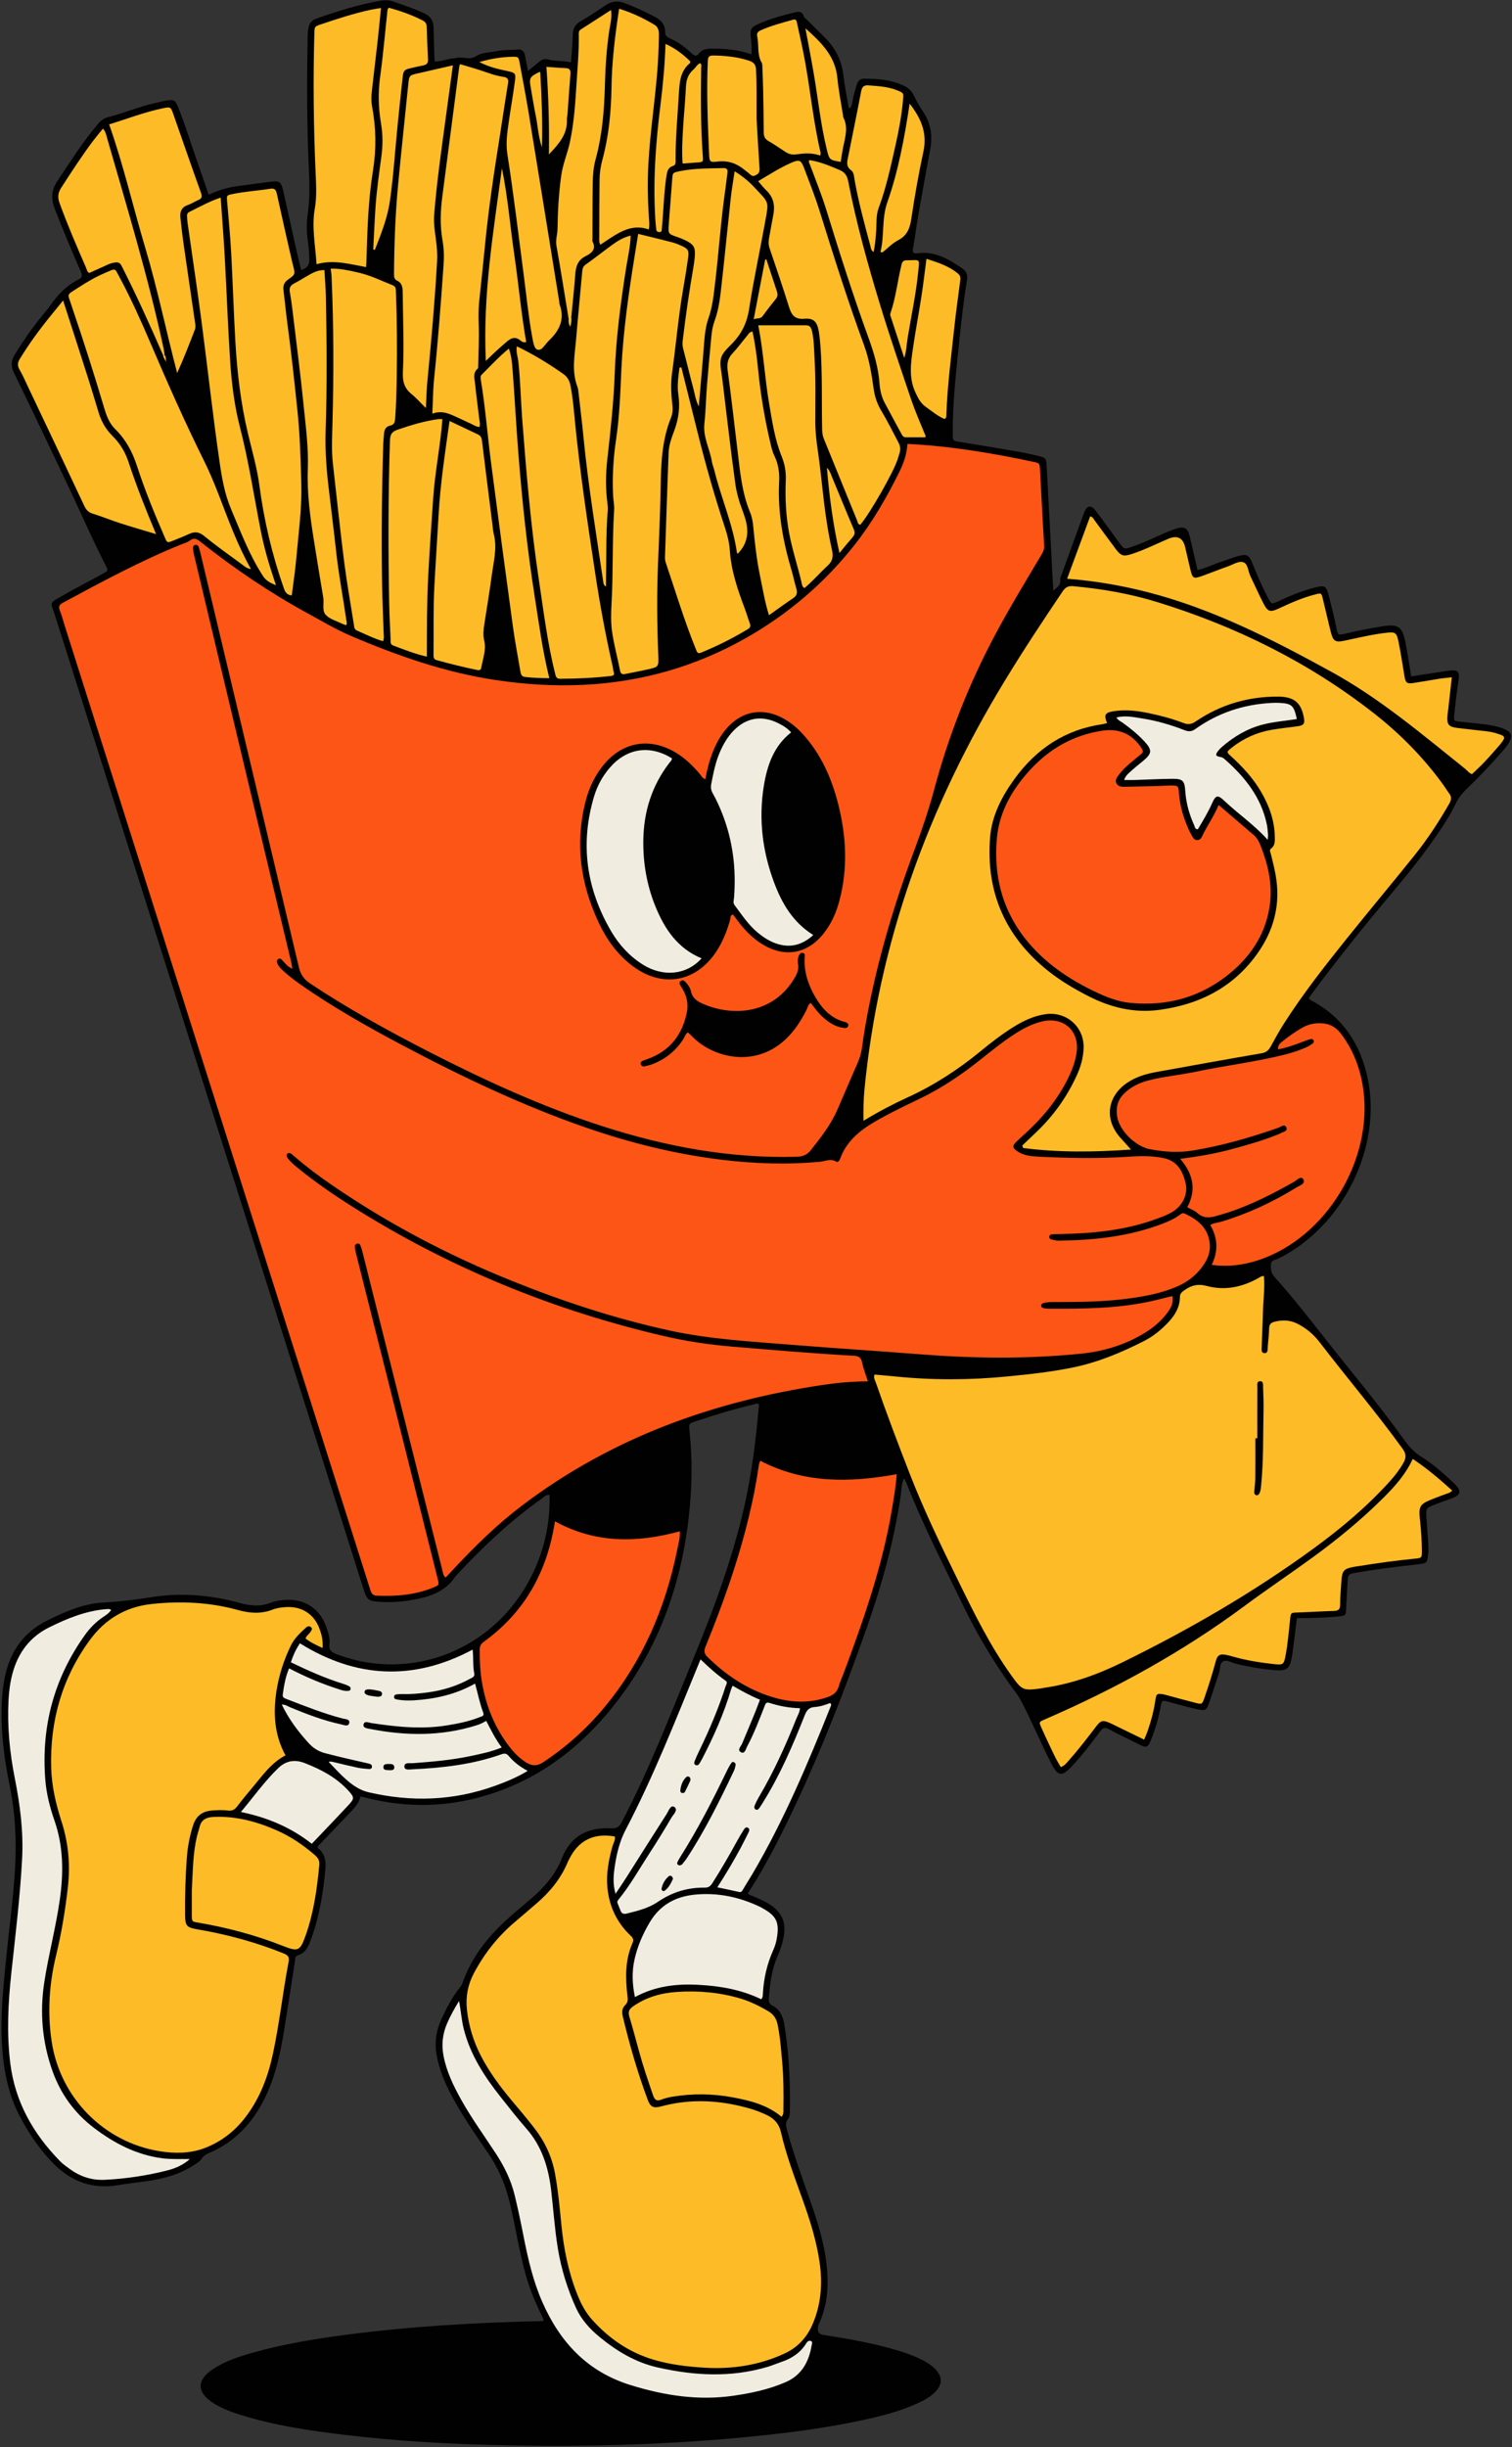 <?xml version="1.0" encoding="UTF-8"?>
<!DOCTYPE svg PUBLIC '-//W3C//DTD SVG 1.0//EN'
          'http://www.w3.org/TR/2001/REC-SVG-20010904/DTD/svg10.dtd'>
<svg data-name="Layer 2" height="518.8" preserveAspectRatio="xMidYMid meet" version="1.0" viewBox="-0.3 -0.1 320.8 518.8" width="320.8" xmlns="http://www.w3.org/2000/svg" xmlns:xlink="http://www.w3.org/1999/xlink" zoomAndPan="magnify"
><rect x="-0.3" y="-0.1" width="320.8" height="518.8" fill="#333333" stroke="none"/><g data-name="Layer 10"
  ><g id="change1_1"
    ><path d="M319.56,154.85c-.77-.51-1.66-.76-2.55-.97-2.09-.5-4.23-.59-6.34-.85-2.97-.37-2.56,.2-2.28-2.93,.2-2.12,.54-4.23,.81-6.35,.17-1.38-.23-1.81-1.6-1.71-.73,.05-1.45,.19-2.18,.3-2.08,.32-4.17,.64-6.3,.96-.41-2.43-.75-4.72-1.18-6.99-.69-3.6-1.52-4.19-5.13-3.59-2.58,.43-5.17,.92-7.72,1.53-1.52,.36-1.56,.2-1.81-1.07-.49-2.45-1.11-4.87-1.74-7.29-.46-1.74-.87-1.92-2.64-1.48-2.73,.68-5.33,1.71-7.87,2.92-1.56,.75-1.57,.73-2.4-.87-1.21-2.33-2.25-4.73-3.22-7.17-.67-1.68-1.2-1.98-2.92-1.52-1.23,.33-2.42,.82-3.64,1.21-1.67,.54-3.24,1.37-5.07,1.77-.57-2.44-1.1-4.8-1.67-7.16-.43-1.78-1.15-2.16-2.92-1.59-.81,.26-1.61,.57-2.39,.91-2.28,1.02-4.54,2.09-6.9,2.91-1.66,.58-1.68,.58-2.72-.83-1.67-2.26-3.29-4.55-4.99-6.78-1.02-1.33-1.9-1.17-2.48,.39-1.57,4.29-3.13,8.58-4.69,12.88-.16,.45-.41,.95-.36,1.4,.1,1.11-.62,1.53-1.49,2.25-.36-6.85-.71-13.43-1.06-20.01-.11-2.13-.2-4.27-.34-6.4-.11-1.7-.15-1.76-1.87-2.17-1.48-.36-2.97-.68-4.47-.94-4.21-.73-8.42-1.42-12.63-2.11-.59-.1-.94-.15-.95-.95-.11-6.92,.71-13.77,1.41-20.63,.44-4.25,.92-8.49,1.61-12.71,.16-.99-.07-1.75-.95-2.36-2.9-1.99-5.85-3.77-9.59-3.25-.79,.11-1.09-.12-.92-1.01,.42-2.28,.69-4.58,1.09-6.87,.82-4.68,1.66-9.37,2.54-14.04,.53-2.82,.23-5.45-1.37-7.9-.77-1.17-1.49-2.39-2.09-3.65-.48-1.01-1.23-1.63-2.17-2.08-2.66-1.27-5.52-1.46-8.4-1.46-.7,0-1.17,.35-1.42,.96-.23,.56-.34,1.17-.54,1.74-.4,1.17-.4,2.45-.94,3.58-.51-.14-.41-.5-.45-.76-.35-2.04-.77-4.08-1-6.14-.36-3.31-1.8-6.03-4.17-8.32-1.14-1.1-2.25-2.24-3.37-3.36-.3-.3-.76-.56-.87-.92-.33-1.07-1.09-1.04-1.89-.85-2.66,.66-5.32,1.36-7.82,2.5-1.51,.68-1.7,1.08-1.55,2.71,.11,1.18,.26,2.36,.12,3.69-2.88-1.03-5.72-1.23-8.6-1.19-.95,.01-1.85,.14-2.46,.96-.56,.76-1.02,.58-1.62,.01-1.37-1.32-2.91-2.44-4.66-3.19-.66-.28-.96-.61-.95-1.32,.01-1.51-.79-2.47-2.09-3.17-2.1-1.12-4.25-2.11-6.48-2.96-1.44-.55-2.72-.43-3.99,.41-1.73,1.15-3.44,2.33-5.24,3.36-1.19,.68-1.76,1.52-1.79,2.9-.03,1.92-.24,3.83-.39,5.89-1.71-.4-3.32-.17-4.86-.62-.72-.21-1.3,.02-1.85,.48-.72,.62-1.47,1.2-2.4,1.96-.26-1.32-.45-2.31-.65-3.31-.17-.82-.59-1.3-1.51-1.23-1.52,.12-3.06,.04-4.56,.35-1.43,.29-3.09,.27-4.23,1.02-1.47,.96-2.82,.1-4.17,.39-.12,.03-.23,.09-.35,.09-1.44,.02-2.79,.71-4.31,.69-.04-.4-.08-.69-.09-.99-.06-2.08-.12-4.15-.17-6.23-.03-1.41-.62-2.37-1.96-2.99-2.11-.98-4.3-1.71-6.48-2.48-.91-.32-1.8-.36-2.7-.21-4.71,.79-9.23,2.23-13.72,3.81-.97,.34-1.52,.99-1.68,1.97-.09,.54-.17,1.09-.18,1.63-.15,8.85-.19,17.71,.19,26.56,.16,3.72,.38,7.44-.16,11.15-.29,2-.27,4.02,.04,6.02,.19,1.27,.26,2.55,.29,3.83q.04,1.63-1.75,2.13c-.39-1.66-.8-3.32-1.17-4.98-.89-3.99-1.76-7.98-2.66-11.96-.37-1.62-.8-1.99-2.19-1.82-2.48,.29-4.96,.66-7.44,.98-2.12,.27-4.14,.89-6.15,1.81-.85-2.45-1.62-4.74-2.43-7.03-1.34-3.79-2.49-7.65-3.99-11.38-.65-1.62-.88-1.81-2.57-1.54-.84,.13-1.67,.37-2.5,.56-3.34,.74-6.49,2.1-9.8,2.95-.9,.23-1.51,.65-2.08,1.32-3.27,3.81-5.92,8.06-8.71,12.21-1.29,1.91-1.41,3.72-.59,5.85,1.73,4.5,3.6,8.93,5.53,13.34,.34,.78,.41,1.28-.47,1.71-2.47,1.22-4.32,3.13-5.89,5.36-.7,1-1.51,1.92-2.27,2.87-1.95,2.43-3.72,4.99-5.34,7.65-.78,1.28-.93,2.42-.2,3.9,3.74,7.61,7.33,15.28,10.99,22.92,2.84,5.94,5.44,11.99,8.44,17.85,.61,1.19,.62,1.18-.62,1.85-2.89,1.57-5.81,3.09-8.67,4.72-2.82,1.61-2.34,1.25-1.48,3.94,14.07,44.39,28.16,88.77,42.24,133.15,7.76,24.46,15.5,48.92,23.25,73.38,.76,2.41,1.06,2.62,3.62,2.77,2.21,.13,4.4-.01,6.57-.38,3.66-.63,7.15-1.66,9.35-5.04,.1-.15,.24-.27,.37-.41,5.46-5.87,11.27-11.35,17.83-15.99,.5-.36,.95-.94,1.75-.85,.16,6.3-1.22,12.17-4.08,17.69-7.83,15.16-25.23,22.01-40.89,16.15-1.11-.42-1.93-.73-1.73-2.24,.16-1.18-.26-2.41-.66-3.57-1.38-4-4.69-6.12-8.92-5.76-.98,.08-1.97,.23-2.86,.58-2.23,.88-4.37,.66-6.62,.04-6.13-1.68-12.4-2.22-18.68-1.22-3.42,.55-6.82,.96-10.29,1.14-4.19,.22-8.04,1.95-11.77,3.77-4.86,2.38-7.79,6.33-8.97,11.58-.54,2.39-.74,4.82-.79,7.27-.11,5.46,.62,10.84,1.71,16.17,1.22,5.97,1.5,11.97,1.12,18.03-.39,6.22-1.24,12.39-1.86,18.58-.62,6.2-1.27,12.4-.87,18.64,.34,5.35,1.38,10.52,3.97,15.28,1.93,3.55,4.18,6.89,7.06,9.75,3.76,3.74,8.2,5.35,13.5,4.46,2.1-.35,4.23-.57,6.34-.88,3.53-.52,6.93-1.43,9.94-3.45,.5-.34,1.12-.65,1.42-1.13,.53-.86,1.32-1.22,2.15-1.58,4.04-1.77,7.15-4.61,9.56-8.26,1.55-2.36,2.72-4.9,3.61-7.57,1.49-4.42,2.14-9.01,2.87-13.58,.59-3.67,1.15-7.35,1.72-11.03,.07-.46-.05-1.05,.56-1.23,1.86-.54,2.38-2.13,2.95-3.69,1.69-4.68,2.47-9.54,2.94-14.48,.18-1.84-.05-3.39-1.57-4.59-.06-.05-.03-.22-.04-.36,2.35-2.46,4.71-4.93,7.07-7.4,.88-.92,1.68-1.88,2-3.19,.63,.15,1.16,.28,1.69,.41,7.61,1.85,15.23,1.89,22.83-.04,11.34-2.89,20.51-9.23,27.95-18.09,11.12-13.24,16.38-28.79,17.57-45.85,.32-4.63,.26-9.27-.23-13.9-.17-1.57-.13-1.59,1.29-2.06,4.05-1.35,8.13-2.59,12.28-3.57,.39-.09,.79-.39,1.17,.03-.07,.79-.15,1.58-.22,2.36-.68,7.3-1.69,14.53-3.47,21.66-2.43,9.72-5.83,19.11-9.64,28.36-4.99,12.12-9.65,24.38-15.72,36.02-.54,1.04-1.01,1.5-2.3,1.43-4.84-.25-8.56,1.51-10.45,6.3-1.35,3.43-3.68,6.16-6.45,8.53-1.9,1.63-3.84,3.21-5.68,4.92-3.98,3.7-7.21,7.94-9.02,13.14-.1,.28-.27,.54-.46,.78-1.66,2.06-2.85,4.4-3.96,6.77-1.11,2.38-1.5,4.85-1.05,7.48,.53,3.11,1.72,5.96,3.19,8.72,2.26,4.27,5.02,8.23,7.74,12.2,2.13,3.11,3.6,6.5,4.51,10.14,.43,1.71,.8,3.44,1.15,5.18,.98,4.84,1.83,9.71,3.61,14.35,.76,1.98,1.69,3.88,2.55,5.71-.17,.33-.36,.26-.52,.26-13.86,.3-27.69,1.1-41.45,2.9-6.54,.86-13.03,1.92-19.39,3.69-3.06,.85-6.09,1.8-8.78,3.56-3.55,2.32-3.53,4.95,.03,7.22,1.71,1.09,3.59,1.81,5.51,2.42,7.3,2.33,14.84,3.42,22.41,4.33,10.55,1.27,21.16,1.9,31.78,2.15,17.71,.43,35.41,.04,53.06-1.66,8.57-.82,17.1-1.87,25.51-3.73,3.93-.87,7.82-1.88,11.48-3.61,1.33-.63,2.61-1.35,3.61-2.46,1.31-1.46,1.31-2.92,.02-4.42-.73-.85-1.65-1.45-2.62-1.97-2.16-1.15-4.48-1.91-6.83-2.57-4.71-1.33-9.52-2.13-14.34-2.9-1.03-.16-1.37-.53-1.32-1.52,.02-.35,.16-.71,.31-1.04,1.46-3.25,1.9-6.67,1.72-10.19-.25-4.92-1.56-9.62-3.14-14.24-1.86-5.42-3.9-10.77-5.38-16.32-.24-.89-.55-1.67,.2-2.54,.34-.4,.34-1.16,.35-1.76,.1-6.11-.17-12.2-1.18-18.24-.29-1.71-.9-3.18-2.53-4-.76-.38-.81-.94-.75-1.66,.25-2.99,.59-5.95,1.82-8.73,.54-1.23,.98-2.5,1.26-3.82,.71-3.39-.27-5.69-3.23-7.44-.99-.59-2.07-1.03-3.12-1.51-.42-.19-.92-.22-1.18-.64,2.47-3.82,4.64-7.71,6.65-11.68,7.34-14.49,13.28-29.57,18.66-44.88,3.2-9.1,5.76-18.38,7.14-27.95,.15-1.08,.06-2.23,.68-3.47,.23,.44,.36,.64,.45,.85,3.57,9.1,8.04,17.77,12.31,26.54,2.84,5.83,6.16,11.37,9.93,16.64,.71,.99,1.49,1.9,2.07,3,2.32,4.37,4.17,8.95,6.44,13.34,1.49,2.88,2.25,2.99,4.48,.59,2.13-2.28,4.03-4.75,5.88-7.26,.56-.76,1.01-1,1.91-.51,2.09,1.13,4.25,2.13,6.36,3.2,1.59,.81,1.89,.73,2.57-.95,.92-2.27,1.6-4.6,2.05-7.01,.26-1.4,.27-1.41,1.58-1.07,2.06,.53,4.11,1.15,6.19,1.6,1.74,.38,1.98,.2,2.55-1.45,.72-2.07,1.36-4.17,2.07-6.25,.29-.84,.1-2.06,.88-2.47,.76-.39,1.74,.28,2.62,.5,2.85,.7,5.73,1.18,8.66,1.4,2.01,.15,2.76-.35,3.16-2.2,.23-1.07,.36-2.17,.5-3.25,.24-1.86,.46-3.73,.69-5.6,3.09,.01,6.01-.07,8.93-.38,1.4-.15,1.44-.19,1.51-1.49,.1-1.89,.2-3.78,.31-5.66,.11-1.8,.12-1.8,1.82-2.1,4.39-.78,8.81-1.29,13.24-1.8,1.71-.2,1.85-.3,2.03-1.97,.09-.78,.09-1.59,.04-2.38-.1-1.83-.27-3.65-.39-5.48-.13-2.04-.11-2.04,1.75-2.8,.62-.25,1.25-.48,1.88-.71,.63-.23,1.27-.43,1.89-.68,1.75-.72,1.92-1.46,.66-2.81-.25-.27-.52-.51-.79-.76-2.06-1.92-4.18-3.79-6.57-5.26-1.57-.97-2.63-2.24-3.66-3.67-5.15-7.2-10.87-13.97-16.35-20.92-3.59-4.56-7.15-9.14-11.03-13.45-.78-.87-.8-1.71-.78-2.66,.02-.98,.99-.96,1.58-1.25,13.79-6.83,21.99-23.65,18.97-38.12-1.52-7.31-5.26-13.06-12-16.61-.22-.12-.41-.25-.47-.57,.15-.21,.32-.47,.5-.71,4.44-5.98,9.05-11.83,13.8-17.56,3.9-4.7,7.91-9.3,11.45-14.28,1.98-2.79,3.94-5.6,5.42-8.68,.52-1.08,1.18-1.96,2.01-2.77,2.72-2.63,5.35-5.36,7.83-8.22,.64-.74,1.29-1.48,1.68-2.39,.38-.9,.2-1.51-.62-2.05Z" fill="#010101"
    /></g
    ><g fill="#fdbb27" id="change2_3"
    ><path d="M216.58,242.78c1-.96,2.01-1.92,3.01-2.87,3.63-3.45,6.48-7.45,8.56-12,.85-1.85,1.4-3.77,1.46-5.82,.14-4.42-3.57-7.75-7.97-7.18-2.54,.33-4.79,1.41-6.92,2.73-2.49,1.55-4.81,3.35-7.07,5.21-4.7,3.85-9.75,7.12-15.28,9.66-3.15,1.45-6.23,3.04-9.47,5.02-.02-2.35,0-4.44,.2-6.53,3.03-31.31,13.52-60.06,29.81-86.81,3.9-6.41,8.05-12.67,12.24-18.9,.59-.88,1.2-1.21,2.24-1.11,6.03,.55,11.99,1.57,17.77,3.35,16.78,5.16,32.3,12.82,46.15,23.68,5.55,4.35,10.46,9.36,14.61,15.08,.43,.59,.8,1.23,1.24,1.81,.56,.73,.5,1.36,.04,2.16-2.19,3.82-4.59,7.5-7.34,10.93-4.82,6-9.76,11.89-14.57,17.89-4.62,5.76-9.18,11.58-13.16,17.81-1.02,1.59-1.93,3.25-2.84,4.91-.44,.8-.97,1.25-1.94,1.41-7.39,1.27-14.77,2.61-22.15,3.94-2.29,.41-4.52,1.04-6.47,2.4-4.23,2.96-4.74,7.84-1.23,11.67,.69,.75,1.36,1.51,2.16,2.4-7.68,.55-15.29,.65-22.88-.32-.06-.18-.13-.35-.19-.53Zm18-89.58c-.3,.08-.58,.18-.88,.23-7.96,1.12-14.11,5.2-18.75,11.61-2.68,3.7-4.81,7.77-5.18,12.36-.94,11.62,3.23,21.15,12.39,28.41,2.59,2.05,5.43,3.73,8.37,5.24,4.78,2.45,9.77,3.69,15.2,2.95,8.09-1.1,14.95-4.41,20.01-10.94,3.78-4.87,5.62-10.36,4.77-16.6-.25-1.88-.73-3.71-1.18-5.54-.1-.4-.39-.79,.09-1.15,.86-.65,.76-1.61,.75-2.52-.06-3.45-1.21-6.57-2.93-9.51-1.68-2.88-3.92-5.28-6.37-7.52-.97-.88-.95-.9,.09-1.74,2.53-2.03,5.4-3.32,8.59-3.86,1.8-.3,3.63-.49,5.44-.74,1.32-.18,1.59-.55,1.36-1.8-.58-3.16-2-4.38-5.2-4.49-.06,0-.12,0-.18,0-6.41-.04-12.31,1.68-17.6,5.28-.95,.64-1.67,.68-2.66,.29-2.34-.9-4.76-1.54-7.21-2.05-2.52-.53-5.07-.83-7.63-.4-1.77,.3-1.97,.78-1.28,2.49Z"
      /><path d="M267.87,270.46c.21,2.44-.13,4.79-.19,7.15-.06,2.56-.21,5.12-.28,7.68-.02,.56-.22,1.46,.59,1.49,.81,.03,.64-.86,.69-1.43,.11-1.28,.26-2.55,.29-3.83,.02-.84,.41-1.21,1.15-1.39,1.71-.43,3.31-.39,4.96,.47,1.87,.97,3.36,2.25,4.65,3.93,5.8,7.56,11.98,14.81,17.56,22.53,.8,1.1,.77,1.94,.18,2.98-.79,1.39-1.75,2.65-2.81,3.83-4.84,5.38-10.36,10.02-16.18,14.27-12.8,9.35-26.48,17.26-40.7,24.23-5.27,2.58-10.79,4.56-16.65,5.39-.18,.03-.36,.07-.54,.1-3.88,.53-4.05,.4-6.32-2.75-4.47-6.23-7.84-13.07-11.2-19.93-3.68-7.51-7.32-15.03-10.36-22.83-2.49-6.41-4.94-12.84-7.19-19.34-.17-.5-.53-.97-.28-1.68,1.35,.12,2.74,.23,4.12,.37,8.04,.84,16.08,.81,24.13,.02,4.62-.45,9.22-.95,13.78-1.88,5.37-1.1,10.37-3.18,15.22-5.66,1.97-1.01,3.67-2.41,5.18-4.04,1.37-1.47,2.35-3.14,2.37-5.21,0-.81,.44-1.12,1.03-1.54,1.45-1.01,2.82-1.35,4.66-.85,3.81,1.03,7.5,.27,10.94-1.66,.31-.17,.58-.45,1.22-.44Zm-1.43,34.39c-.13,0-.26,0-.39,0,0,2.8,.02,5.61-.01,8.41-.01,.97-.16,1.94-.23,2.92-.02,.32,.09,.64,.43,.72,.34,.08,.55-.16,.7-.45,.25-.51,.27-1.06,.33-1.6,.53-5.17,.39-10.36,.51-15.53,.04-1.77-.02-3.54-.09-5.3-.02-.49,.13-1.31-.65-1.28-.76,.03-.57,.82-.57,1.33-.02,3.6-.01,7.2-.01,10.79Z"
      /><path d="M68.15,349.3c-1.41-.63-2.59-1.2-3.63-2.02,.21-.63,.74-.9,1.03-1.37,.18-.3,.52-.61,.19-.97-.36-.4-.81-.25-1.14,.05-1.21,1.12-2.43,2.23-3.17,3.75-1.51,3.09-2.55,6.33-3.08,9.73-.72,4.69-.44,9.25,1.92,13.59-3.06,1.6-4.89,4.31-6.97,6.77-1.14,1.35-2.27,2.72-3.34,4.13-.51,.67-1.07,.9-1.88,.8-1.15-.14-2.31-.1-3.47,0-2.07,.17-3.34,1.21-3.97,3.21-.7,2.23-1.13,4.5-1.3,6.81-.29,4.02-.42,8.05-.38,12.08,.02,2.36,.37,2.71,2.62,3.09,6.27,1.06,12.38,2.72,18.29,5.1,.83,.34,1.27,.69,1.07,1.74-1.24,6.47-1.94,13.03-3.32,19.48-1.04,4.88-2.76,9.48-5.83,13.49-2.28,2.99-5.15,5.22-8.64,6.55-3.09,1.18-6.38,1.2-9.58,.68-11.81-1.9-21.07-11.32-22.89-23.15-.95-6.17-.56-12.26,.91-18.33,1.16-4.8,1.97-9.67,2.52-14.59,.53-4.75,.09-9.37-1.38-13.91-1.19-3.67-2.05-7.4-2.17-11.28-.29-9.98,2.33-19.12,8.23-27.16,3.17-4.32,7.5-6.99,13.04-7.59,6.21-.68,12.32-.39,18.33,1.26,2.5,.69,4.89,.88,7.35-.07,.96-.37,2.01-.51,3.05-.55,3.2-.13,5.72,1.48,6.87,4.45,.48,1.25,.83,2.54,.72,4.22Z"
      /><path d="M130.15,389.24c.15,.77-.31,1.41-.5,2.1-.81,2.9-1.37,5.81-1.07,8.84,.4,3.99,2.03,7.38,4.94,10.13,.53,.5,.68,.87,.38,1.55-1.59,3.59-1.52,7.36-1.08,11.15,.09,.76,.16,1.4-.47,2-.67,.64-.74,1.46-.52,2.37,1.43,6,3.14,11.91,5.29,17.69,.58,1.56,1.23,1.85,2.84,1.42,6.43-1.74,12.81-1.32,19.13,.54,1.11,.33,2.19,.77,3.24,1.26,1.6,.75,2.64,1.82,3.08,3.73,1.09,4.76,2.82,9.33,4.47,13.92,1.59,4.42,3.03,8.89,3.71,13.56,.67,4.63,.32,9.16-1.61,13.45-1.17,2.61-3.11,4.67-5.76,5.9-5.43,2.53-11.18,3.39-17.12,3.03-3.59-.22-7.16-.64-10.64-1.66-5.19-1.52-9.43-4.43-13.05-8.41-1.48-1.63-2.44-3.47-3.23-5.46-1.91-4.8-2.9-9.81-3.39-14.93-.35-3.58-.68-7.16-1.34-10.71-.66-3.57-2.13-6.71-4.33-9.56-1.57-2.03-3.22-3.98-4.87-5.94-2.44-2.9-4.68-5.94-6.45-9.31-1.63-3.12-2.65-6.43-3.03-9.92-.3-2.73,.19-5.33,1.5-7.78,2.21-4.15,5.06-7.75,8.65-10.79,1.54-1.3,3.06-2.62,4.59-3.93,2.82-2.42,5.13-5.21,6.59-8.66,.12-.28,.26-.55,.4-.82,1.95-3.93,5.2-5.53,9.65-4.74Z"
    /></g
    ><g fill="#fdbb27" id="change2_1"
    ><path d="M242.44,368.72c-2.08-1.01-4.1-1.99-6.11-2.97-.44-.21-.87-.45-1.32-.63-1.31-.55-1.78-.44-2.66,.71-1.82,2.37-3.62,4.76-5.61,6.99-.56,.63-1.04,1.36-1.95,1.74-1.08-1.64-1.83-3.44-2.68-5.19-.5-1.04-.98-2.1-1.45-3.16-.55-1.24-.54-1.23,.76-1.79,14.99-6.49,29.25-14.33,42.38-24.07,4.76-3.53,9.67-6.81,14.45-10.29,5.28-3.85,10.33-7.99,14.97-12.61,2.42-2.41,4.7-4.94,6.22-8.24,3.02,2.02,5.7,4.28,8.36,6.7-.38,.48-.84,.56-1.28,.72-.8,.28-1.6,.59-2.4,.9-3.35,1.31-3.49,1.53-3.09,5.15,.22,2.01,.33,4.01,.35,6.03,0,1.47-.03,1.51-1.48,1.65-4.01,.4-8,.93-11.97,1.59-.18,.03-.36,.04-.54,.07-2.65,.46-2.93,.74-3.11,3.37-.11,1.58-.24,3.17-.25,4.75,0,.95-.37,1.28-1.29,1.3-2.62,.08-5.24,.24-7.86,.34-1.26,.05-1.3,.04-1.44,1.3-.29,2.61-.49,5.22-.98,7.8-.38,1.97-.49,2.05-2.54,1.83-2.91-.32-5.8-.78-8.62-1.59-.53-.15-1.06-.3-1.6-.39-1.19-.2-1.69,.09-2.02,1.28-.72,2.65-1.53,5.27-2.44,7.86-.49,1.37-.5,1.41-1.92,1.05-2.01-.5-4-1.06-6.01-1.6-.29-.08-.59-.17-.89-.22-1.21-.19-1.39-.07-1.56,1.12-.35,2.42-.98,4.77-1.81,7.07-.16,.45-.37,.89-.6,1.45Z"
      /><path d="M135.12,49.49c2.52,.62,4.89,1.19,7.24,1.8,.64,.17,1.27,.42,1.88,.7,1.45,.66,1.67,.99,1.46,2.54-.29,2.11-.63,4.22-1,6.32-1.06,6.01-1.56,12.09-2.41,18.13-.3,2.18-.21,4.39,.05,6.57,.12,1.01,.11,1.96-.26,2.87-2.01,4.91-2.14,10.08-2.22,15.28-.09,5.24-.34,10.49-.55,15.73-.26,6.47-.21,12.93,.06,19.4,.1,2.46,.08,2.47-2.33,3.01-1.55,.35-3.11,.63-4.66,.95-.65,.14-.98,0-1.13-.74-.54-2.75-1.29-5.47-1.69-8.24-.28-1.97-.22-4-.11-6,.37-6.58,.13-13.18,.55-19.76,.07-1.02-.17-2.06-.22-3.09-.19-3.97,.04-7.92,.63-11.86,.73-4.89,.9-9.84,1.12-14.77,.38-8.12,1.53-16.14,2.82-24.15,.24-1.5,.48-3,.75-4.68Z"
      /><path d="M226.1,122.62c1.68-4.54,3.28-8.88,4.9-13.25,.56,.11,.73,.59,1,.94,1.49,2.01,2.95,4.04,4.45,6.03,1.08,1.42,1.62,1.58,3.3,1.04,2.68-.86,5.19-2.12,7.76-3.22q2.94-1.27,3.65,1.76c.38,1.6,.73,3.21,1.12,4.81,.44,1.8,.65,1.93,2.37,1.32,1.9-.67,3.76-1.44,5.66-2.1,1.08-.38,2.3-1.24,3.29-.8,.9,.4,.91,1.89,1.38,2.87,.93,1.92,1.79,3.88,2.76,5.77,.94,1.84,1.43,1.99,3.34,1.09,2.49-1.17,4.99-2.27,7.67-2.95,1.27-.33,1.3-.34,1.61,.92,.59,2.37,1.11,4.75,1.71,7.11,.49,1.91,.97,2.17,2.87,1.78,2.92-.61,5.83-1.33,8.8-1.67,2.05-.23,2.28-.08,2.7,1.98,.43,2.15,.76,4.32,1.13,6.48,.03,.18,.04,.36,.07,.54,.32,1.73,.5,1.87,2.31,1.58,1.81-.28,3.61-.6,5.41-.89,.71-.11,1.43-.16,2.37-.26-.26,2.38-.51,4.59-.76,6.8-.04,.36-.11,.72-.15,1.09-.2,2.14,.16,2.62,2.25,2.87,2.06,.25,4.12,.46,6.18,.7,1.04,.12,2.03,.42,3,.78,.59,.22,.75,.58,.37,1.12-.21,.3-.41,.61-.65,.89-1.09,1.24-2.16,2.49-3.29,3.68-.83,.89-1.74,1.7-2.66,2.59-.61-.17-1-.75-1.51-1.16-9.1-7.28-18.03-14.86-28.27-20.49-12.44-6.83-25.09-13.32-38.97-16.9-5.56-1.43-11.2-2.41-17.18-2.87Z"
      /><path d="M61.6,126.14c-.99-.08-1.39-.68-1.67-1.49-2.5-7.1-4.21-14.39-5.2-21.85-.49-3.7-1.54-7.28-2.4-10.89-1.54-6.44-2.31-12.97-2.69-19.55-.36-6.22-.54-12.44-.88-18.66-.2-3.72-.56-7.42-.87-11.13-.11-1.26-.13-1.26,1.16-1.53,2.63-.55,5.32-.7,7.97-1.12,.99-.16,1.24,.24,1.43,1.11,1.02,4.71,2.1,9.4,3.17,14.1,.08,.36,.17,.71,.26,1.07,.48,1.85,.5,1.88-1.04,2.95-.8,.56-1.11,1.25-1,2.19,.29,2.42,.53,4.85,.85,7.27,.82,6.05,1.46,12.11,2.1,18.18,.56,5.29,.71,10.58,.84,15.89,.13,5.28-.62,10.46-1.07,15.68-.23,2.61-.64,5.2-.96,7.8Z"
      /><path d="M160.55,38.32c2.32-1.37,4.46-2.76,6.8-3.81,1.94-.87,2.28-.77,3,1.14,1.14,3.02,2.33,6.04,3.29,9.12,2.96,9.49,5.95,18.97,9.38,28.3,1.11,3.03,1.6,6.11,2.04,9.25,.23,1.66,.75,3.21,1.61,4.64,1.32,2.2,2.45,4.5,3.65,6.76,.42,.79,.47,1.47,.23,2.25-.14,.47-.27,.94-.43,1.4-.99,2.9-5.76,11.24-7.88,13.78-.56-.05-.56-.58-.7-.92-2.36-5.76-4.69-11.52-7.04-17.28-.29-.7-.36-1.4-.37-2.14-.12-5.86,.07-11.72-.36-17.57-.08-1.03-.18-2.07-.35-3.09-.34-2-1.07-2.84-3.02-2.67-2.07,.19-2.76-.78-3.29-2.48-1.31-4.19-2.73-8.34-4.14-12.5-.27-.8-.21-1.56-.06-2.34,.29-1.56,.55-3.12,.86-4.68,.39-1.99,.06-3.74-1.47-5.2-.61-.58-1.13-1.26-1.73-1.95Z"
      /><path d="M80.98,135.85c-1.93-.56-3.72-1.47-5.55-2.26-.62-.27-.59-.86-.67-1.4-.69-4.4-1.48-8.78-2.04-13.19-.88-6.89-1.59-13.81-2.38-20.71-.33-2.86-.17-5.73-.1-8.59,.28-10.37,.27-20.74-.19-31.11-.02-.54-.11-1.07-.18-1.74,2.05-.04,3.99,.42,5.93,.86,2.51,.57,4.81,1.72,7.19,2.66,.69,.28,.69,.72,.71,1.28,.23,5.98,.27,11.95,.18,17.93-.05,2.99-.11,5.97-.33,8.95-.06,.83-.16,1.41-1.06,1.6-.92,.2-1.26,.86-1.31,1.73-.04,.67-.14,1.34-.16,2.01-.31,10-.41,20.01-.25,30.02,.05,3.35,.22,6.71,.32,10.06,.02,.6,.14,1.21-.11,1.89Z"
      /><path d="M52.94,120.56c-.94-.16-1.37-.62-1.85-.96-2.71-1.99-5.46-3.92-8.05-6.05-1.13-.93-2.08-.98-3.28-.42-1.11,.51-2.24,.96-3.37,1.41-1.18,.48-1.21,.48-1.72-.69-2.17-4.98-4.23-10-5.91-15.17-.96-2.97-2.38-5.6-4.61-7.79-1.32-1.29-1.9-2.97-2.4-4.67-2.07-6.96-4.27-13.87-6.61-20.74-.08-.23-.16-.46-.23-.7-.87-2.84-1.3-2.14,1.47-3.94,1.79-1.17,3.64-2.24,5.61-3.08,2.37-1.01,1.97-1.13,3.13,1.02,2.37,4.41,4.42,8.98,6.39,13.58,3.65,8.53,7.39,17.01,11.52,25.32,1.14,2.3,2.12,4.66,3.05,7.05,2.05,5.28,3.94,10.63,6.87,15.82Z"
      /><path d="M109.36,73.33c3.58,1.73,6.8,3.7,9.89,5.88,.85,.6,1.28,1.41,1.48,2.42,.48,2.4,.69,4.83,.92,7.26,1.06,10.87,2.69,21.67,4.32,32.46,1.01,6.7,2.24,13.35,3.74,19.95,.08,.36,.08,.74,.2,1.08,.2,.58-.06,.79-.58,.84-3.58,.41-7.18,.57-10.78,.59-.84,0-.92-.48-1.08-1.13-1.62-6.46-2.42-13.07-3.41-19.64-1.73-11.41-2.69-22.9-3.57-34.4-.31-4.01-.38-8.05-.81-12.05-.11-1.02-.52-2.01-.33-3.26Z"
      /><path d="M97.29,13.5c1.42,.42,2.71,.78,3.98,1.19,1.74,.55,3.44,1.27,5.27,1.51,.81,.11,1.1,.49,.95,1.37-.6,3.61-1.12,7.23-1.69,10.85-1.23,7.71-2.41,15.43-3.17,23.21-.4,4.07-.83,8.13-1.26,12.2-.17,1.65-.16,3.29-.1,4.94,.1,2.87-.05,5.74-.11,8.6,0,.24,.03,.58-.1,.69-1.12,.93-.67,2.12-.56,3.23,.26,2.49,.59,4.97,.89,7.45,.07,.54,.23,1.08,.05,1.69-.75-.03-1.34-.49-1.99-.77-.84-.36-1.65-.79-2.49-1.16-1.71-.76-3.39-1.72-5.53-.89,.13-2.64,.13-5.07,.38-7.48,.83-7.95,1.43-15.92,1.99-23.9,.13-1.77,.11-3.53-.2-5.29-.57-3.15-.46-6.32-.04-9.48,1.18-9.07,2.36-18.15,3.55-27.22,.02-.18,.08-.35,.16-.73Z"
      /><path d="M80.53,1.6c-.23,2.34-.43,4.51-.67,6.67-.41,3.64-.85,7.27-1.26,10.9-.12,1.09-.16,2.2,.04,3.29,.86,4.54,.93,9.07,.19,13.64-1.03,6.4-1.2,12.87-1.39,19.33,0,.3-.04,.6-.07,1.1-3.49-.63-6.9-1.65-10.51-.61-.25-4.05-1.06-7.88-.37-11.78,.45-2.54,.28-5.11,.17-7.67-.43-9.82-.54-19.64-.26-29.47,.04-1.51,.06-1.49,1.51-1.98,3.41-1.15,6.82-2.26,10.34-3.03,.69-.15,1.4-.24,2.28-.39Z"
      /><path d="M165.53,448.69c-3.06-2.54-6.69-3.44-10.35-4.12-4.23-.79-8.49-.85-12.76-.15-.85,.14-1.67,.34-2.47,.65-.87,.34-1.34,.05-1.65-.83-1.1-3.17-2.18-6.34-3.06-9.58-.66-2.41-1.29-4.83-2.02-7.22-.31-1-.03-1.59,.78-2.15,2.79-1.96,5.95-2.85,9.27-3.07,4.53-.31,9.02,.07,13.41,1.36,2.12,.62,4.08,1.59,5.99,2.7,1.13,.66,1.75,1.56,2.02,2.86,.54,2.64,.73,5.32,.97,7.99,.29,3.29,.31,6.58,.26,9.88,0,.53,.08,1.09-.39,1.69Z"
      /><path d="M40.4,400.64c.22-4.31,.25-7.92,1.09-11.44,.16-.65,.39-1.28,.55-1.93,.36-1.56,1.4-2.08,2.91-2.15,4.75-.24,9.18,.96,13.46,2.84,2.98,1.31,5.64,3.12,8.1,5.25,.64,.56,1.02,1.13,.94,2.03-.48,5.11-1.18,10.17-2.91,15.03-1.18,3.31-1.6,3.46-4.88,2.17-5.8-2.29-11.79-3.87-17.94-4.92-1.3-.22-1.31-.21-1.32-1.55,0-2.01,0-4.02,0-5.31Z"
      /><path d="M32.81,113.14c-2.82-.85-5.21-1.53-7.58-2.3-1.97-.64-3.89-1.42-5.87-2.04-.91-.28-1.38-.8-1.77-1.63-3.96-8.44-7.96-16.86-11.96-25.29-.57-1.21-1.11-2.45-1.78-3.6-.49-.85-.44-1.5,.08-2.33,2.01-3.29,4.29-6.37,6.72-9.35,.76-.93,1.52-1.86,2.44-2.99,1.84,5.7,3.6,11.12,5.33,16.55,.78,2.44,1.49,4.9,2.25,7.34,.57,1.83,1.5,3.44,2.88,4.81,1.58,1.56,2.72,3.42,3.42,5.55,1.66,5.03,3.61,9.96,5.84,15.28Z"
      /><path d="M144.27,77.8c1.16,4.66,2.32,9.33,3.49,13.99,1.68,6.74,3.58,13.42,5.77,20.02,.52,1.57,.91,3.18,1.02,4.82,.28,4.26,1.64,8.23,3.12,12.17,.41,1.08,.72,2.2,1.13,3.28,.22,.57,.07,.9-.42,1.2-3.19,1.93-6.51,3.59-9.96,5-.7,.29-.83-.12-1.02-.6-1.36-3.33-2.55-6.72-3.68-10.14-.92-2.77-1.82-5.56-2.76-8.33-.14-.42-.19-.82-.17-1.25,.25-7.37,.49-14.75,.77-22.12,.06-1.66,.68-3.23,1.24-4.76,.9-2.46,1.22-4.93,.82-7.53-.29-1.91,.01-3.83,.25-5.73,.14,0,.27-.02,.41-.02Z"
      /><path d="M95.08,89.16c2.16,1.02,4.08,1.94,6.01,2.84,.56,.26,.78,.65,.86,1.27,.72,5.87,1.46,11.74,2.2,17.61,.1,.79,.15,1.59,.34,2.35,.72,2.95-.07,5.82-.46,8.7-.46,3.45-1.04,6.88-1.57,10.31-.18,1.15-.29,2.34-.03,3.46,.48,2.02-.3,3.86-.62,5.77-.07,.43-.33,.58-.79,.49-2.93-.59-5.83-1.32-8.71-2.11-.61-.17-.63-.64-.63-1.16,.06-4.82-.08-9.65,.18-14.47,.27-5.12,.62-10.23,.91-15.35,.37-6.52,1.36-12.97,2.31-19.72Z"
      /><path d="M95.79,13.75c-.49,3.55-.94,6.8-1.37,10.05-.96,7.19-2.03,14.37-2.6,21.6-.15,1.84,.16,3.66,.39,5.46,.19,1.46,.31,2.91,.23,4.38-.48,8.46-1.22,16.9-2.05,25.34-.18,1.79-.21,3.6-.33,5.83-1.19-1.16-2.05-2.16-3.06-2.97-1.53-1.22-1.91-2.72-1.82-4.62,.27-5.61,.02-11.22-.04-16.83-.01-1.09-.07-2.07-1.21-2.6-.6-.28-.63-.8-.63-1.39,.04-6.22,.26-12.44,.84-18.64,.67-7.16,1.45-14.31,2.17-21.47,.2-2.01,.18-2.01,2.11-2.45,2.37-.54,4.74-1.08,7.37-1.69Z"
      /><path d="M22.85,26.27c3.81-1.16,7.44-2.58,11.26-3.38,1.76-.37,1.8-.4,2.37,1.23,1.96,5.57,3.88,11.16,5.88,16.72,.32,.88,.06,1.2-.67,1.51-.73,.31-1.4,.77-2.14,1.02-1.37,.46-1.71,1.45-1.57,2.72,.21,1.94,.43,3.88,.71,5.81,.77,5.37,1.57,10.73,2.35,16.1,.09,.6,.23,1.22,0,1.81-1.18,3.06-2.37,6.12-3.75,9.18-2.33-8.81-4.13-17.71-6.73-26.41-2.6-8.69-4.62-17.54-7.7-26.3Z"
      /><path d="M160.58,68.87c3.47,0,6.81,0,10.16,0,.85,0,1.1,.58,1.26,1.3,.39,1.74,.4,3.51,.5,5.28,.28,4.57,.18,9.15,.17,13.73,0,2.27,.28,4.49,.61,6.73,.48,3.26,.78,6.54,1.17,9.81,.43,3.64,.97,7.25,1.78,10.82,.29,1.29,.16,2.29-.9,3.26-1.7,1.56-3.2,3.33-4.96,4.79-.57-.37-.53-.89-.64-1.34-.82-3.44-1.93-6.8-2.59-10.28-.71-3.74-.88-7.51-.72-11.3,.07-1.74-.21-3.37-.87-4.99-1.46-3.58-2.01-7.41-2.66-11.19-.94-5.46-1.2-11.02-2.31-16.62Z"
      /><path d="M137.35,48.55c-3.23-1.14-5.78,.28-8.27,1.9-.65,.42-1.28,.86-2,1.34-.32-.59-.24-1.08-.24-1.54,0-4.09,.03-8.18,.07-12.27,.01-1.41,.22-2.8,.59-4.16,1.37-5.04,1.86-10.2,1.94-15.39,.08-5.56,.76-11.05,1.62-16.68,2.72,.84,5.18,2.01,7.52,3.42,1,.6,.93,1.7,.91,2.64-.04,2.44-.14,4.88-.34,7.31-.53,6.57-1.54,13.09-1.89,19.68-.2,3.79-.12,7.57,.12,11.35,.05,.72,.17,1.45-.03,2.41Z"
      /><path d="M58.24,123.98c-1.14-.48-2.05-.9-2.71-1.91-2.9-4.43-4.73-9.34-6.78-14.17-1.41-3.31-1.99-6.74-2.49-10.24-1.4-9.66-2.46-19.36-3.73-29.04-.93-7.14-2.01-14.25-3.02-21.38-.07-.48-.1-.97-.13-1.46-.03-.39,.08-.74,.45-.93,2.17-1.06,4.29-2.26,6.69-3.06,.3,4.27,.63,8.39,.86,12.52,.41,7.37,.67,14.76,1.15,22.13,.31,4.68,.88,9.36,2.05,13.92,1.88,7.27,3,14.69,4.44,22.04,.66,3.36,1.59,6.64,2.67,9.88,.19,.56,.37,1.13,.56,1.69Z"
      /><path d="M93.57,88.75c-.43,5.67-1.58,11.17-1.96,16.75-.38,5.54-.77,11.08-1.06,16.62-.29,5.61-.27,11.22-.28,17-2.55-.58-4.84-1.49-7.15-2.36-.7-.26-.53-.89-.55-1.4-.12-2.56-.25-5.12-.3-7.68-.22-11.48-.21-22.95,.17-34.43,.04-1.23,.39-1.82,1.57-2.23,2.83-.99,5.69-1.84,8.66-2.26,.23-.03,.46,0,.91,0Z"
      /><path d="M133.51,49.84c-.07,2.42-.61,4.61-.96,6.82-1.16,7.41-2.15,14.84-2.42,22.35-.22,6.16-.9,12.28-1.59,18.4-.34,3.03-.37,6.08,.03,9.13,.07,.54,.11,1.1,.07,1.64-.41,5.05-.26,10.12-.37,15.18,0,.27,0,.54,0,.88-.51-.26-.53-.63-.58-.99-1.48-10.13-3.17-20.23-4.17-30.43-.31-3.22-.71-6.42-1.07-9.63-.05-.42-.08-.86-.23-1.26-1.3-3.37-.56-6.8-.28-10.21,.38-4.68,.86-9.35,1.27-14.03,.06-.69,.1-1.25,.76-1.71,1.9-1.33,3.71-2.78,5.58-4.14,1.13-.82,2.3-1.59,3.98-2Z"
      /><path d="M155.58,36.22c1.6,1.01,2.92,2.06,4.07,3.29,3.28,3.5,3.2,2.94,2.4,7.38-1.11,6.18-2.46,12.32-3.41,18.52-.44,2.86-1.54,5.15-3.48,7.2-.95,1.01-2.19,2-2.5,3.32-.29,1.24,.09,2.65,.25,3.98,.64,5.45,1.31,10.9,1.98,16.34,.25,2,.54,3.99,.79,5.98,.27,2.07,.84,4.05,1.59,5.99,.15,.4,.27,.81,.41,1.21,.98,2.9,.81,5.59-1.46,7.87-.04-.05-.16-.15-.17-.25-.85-6.01-3.36-11.57-4.79-17.43-.14-.59-.4-1.16-.5-1.76-.43-2.73-1.92-5.23-1.61-8.13,.3-2.79,.34-5.6,.57-8.4,.27-3.34,.6-6.68,.9-10.02,.1-1.16,.3-2.31,.7-3.39,.94-2.55,1.2-5.23,1.5-7.89,.68-6.06,1.27-12.13,1.93-18.19,.2-1.8,.52-3.59,.82-5.63Z"
      /><path d="M107.67,73.8c.6,1.74,.69,3.32,.81,4.87,.44,5.78,.74,11.57,1.2,17.34,.81,10.22,1.89,20.4,3.49,30.53,.89,5.66,1.64,11.33,3.08,17.14-1.8,0-3.48-.06-5.15-.25-.82-.09-.91-.69-1.01-1.3-.52-3.07-1.11-6.12-1.54-9.2-1.59-11.6-3.14-23.2-4.65-34.81-.77-5.92-1.22-11.89-2.2-17.79-.06-.37-.08-.73,.22-1.02,1.85-1.82,3.6-3.76,5.76-5.52Z"
      /><path d="M162.85,130.33c-.9-2.88-1.32-5.59-1.88-8.26-.73-3.47-1.11-6.99-1.45-10.51-.1-1.04-.27-2.07-.67-3.02-1.74-4.18-2.13-8.62-2.66-13.04-.69-5.69-1.33-11.39-2.1-17.07-.2-1.46,.04-2.57,1.05-3.64,1.09-1.15,2.02-2.45,3.04-3.66,.3-.35,.49-.86,1.17-.95,.59,2.66,.93,5.36,1.2,8.06,.52,5.29,1.4,10.52,2.63,15.69,.21,.89,.42,1.8,.82,2.61,.86,1.76,1.11,3.58,1.01,5.51-.34,6.48,.84,12.75,2.68,18.93,.36,1.23,.6,2.49,.97,3.71,.27,.87,.13,1.49-.66,2.02-1.66,1.12-3.28,2.3-5.14,3.62Z"
      /><path d="M68.53,57.15c.11,2.02,.28,3.84,.31,5.67,.18,9.46,.26,18.93-.05,28.39-.13,3.93,.14,7.8,.59,11.69,.56,4.79,1.16,9.57,1.69,14.36,.53,4.73,1.44,9.4,2.11,14.11,.05,.35,.2,.7-.03,1.09-.28-.1-.57-.18-.84-.31-1.2-.6-2.66-.97-3.51-1.9-.82-.89-.31-2.45-.52-3.7-.69-4.09-1.36-8.18-2.01-12.28-.79-4.94-1.45-9.9-1.26-14.93,.17-4.65-.47-9.26-.93-13.87-.6-5.89-1.35-11.76-2.06-17.63-.24-2-.46-4-.82-5.98-.18-.97,.12-1.45,.93-1.87,1.19-.62,2.32-1.36,3.49-2,.85-.47,1.76-.83,2.9-.83Z"
      /><path d="M129.34,2.02c-2.24,1.44-4.31,2.79-6.41,4.12-.53,.34-.42,.84-.42,1.3,.04,3.36-.27,6.71-.48,10.05-.26,4.2-.53,8.4-1.41,12.53-.51,2.39-1.5,4.65-1.84,7.07-.52,3.75-.74,7.53-.79,11.31-.02,1.2-.45,2.34-.23,3.59,.92,5.16,1.74,10.34,2.59,15.51-.06,.58,.01,1.13,.32,1.67,.22-.66,.34-1.32,.24-2.01,.28-2.97,.61-5.94,.83-8.92,.12-1.72,.45-3.15,2.19-4.02,1.15-.58,2.39-1.4,1.49-3.1-.08-.14-.02-.36-.02-.54,.02-3.97,0-7.93,.06-11.9,.02-1.71,.17-3.42,.63-5.07,1.39-5.1,1.81-10.31,1.95-15.57,.1-3.9,.35-7.8,.93-11.67,.2-1.35,.62-2.7,.37-4.35Z"
      /><path d="M34.29,75.18c-2.77-6.37-5.64-12.69-8.78-18.89-.31-.62-.66-.8-1.25-.75-.55,.05-1.08,.18-1.58,.41-1.33,.61-2.66,1.2-4.03,1.82-.49-.2-.52-.73-.71-1.15-1.97-4.53-3.93-9.05-5.61-13.69-.43-1.19-.34-2.15,.36-3.23,2.19-3.38,4.37-6.76,6.79-9.97,.65-.86,1.35-1.68,2.07-2.56,.62,.7,.71,1.45,.91,2.14,4.25,14.75,8.71,29.44,11.95,44.45,.1,.48,.15,.96,.22,1.44-.11-.07-.22-.07-.33-.02Z"
      /><path d="M101.4,13.05c2.5-.71,4.66-1.06,6.87-1.11,1.39-.03,1.44-.03,1.68,1.3,.65,3.48,1.31,6.95,1.89,10.44,2.19,13.36,4.34,26.72,6.5,40.08,.04,.24,.02,.5,.1,.72,1.11,3.03,.02,5.42-2.16,7.51-.53,.51-.95,1.12-1.45,1.65-.61,.64-1.36,.57-1.7-.23-.28-.66-.39-1.41-.52-2.12-.8-4.38-1.23-8.82-1.81-13.23-1.11-8.47-2.12-16.95-3.44-25.38-.37-2.39-.06-4.58,.27-6.85,.41-2.84,.9-5.66,1.29-8.5,.27-1.93,.16-2-1.73-2.4-1.88-.4-3.76-.82-5.8-1.88Z"
      /><path d="M171.4,33.84c2.34,.34,4.4,1.25,6.47,2.12,1.07,.45,1.56,1.19,1.78,2.31,1.72,8.87,4.13,17.56,6.76,26.19,2.06,6.76,4.35,13.45,6.61,20.15,.82,2.42,1.86,4.77,2.82,7.14,.11,.28,.32,.52,.2,.87-1.37,0-2.75,0-4.14,0-.52,0-.73-.33-.94-.72-1.18-2.2-2.39-4.39-3.56-6.6-.67-1.26-.99-2.65-1.09-4.04-.24-3.38-1.19-6.56-2.34-9.73-3.23-8.88-6.1-17.88-8.88-26.91-1.02-3.32-2.33-6.55-3.54-9.8-.1-.27-.34-.52-.16-.99Z"
      /><path d="M147.96,86.09c-.73-1.49-.86-2.76-1.19-3.97-.75-2.76-1.4-5.55-2.13-8.32-.15-.55-.16-1.08-.1-1.62,.63-5.27,1.39-10.52,2.3-15.74,.11-.66,.2-1.33,.26-1.99,.18-2.12-.14-2.69-2.02-3.61-.55-.27-1.12-.49-1.69-.69-1.92-.66-1.94-.65-1.79-2.76,.23-3.16,.47-6.33,.72-9.49,.11-1.4,.12-1.39,1.59-1.7,3.07-.64,6.19-.58,9.29-.66,.79-.02,.93,.38,.84,1.02-.17,1.27-.31,2.54-.49,3.81-.93,6.52-1.35,13.1-2.14,19.64-.3,2.48-.54,4.96-1.39,7.35-.61,1.72-.8,3.55-.94,5.39-.32,4.32-.72,8.63-1.12,13.34Z"
      /><path d="M173.74,32.89c-1.75-.64-3.45-.49-5.12-.26-.86,.12-1.55-.06-2.24-.5-1.23-.8-2.43-1.63-3.69-2.36-.75-.43-.94-1.02-.95-1.81-.02-2.99-.06-5.97-.12-8.96-.03-1.52-.1-3.04-.16-4.57-.02-.42,.03-.92-.17-1.26-1-1.74-.53-3.7-.93-5.53-.15-.67,.14-1.05,.7-1.3,2.23-1,4.59-1.61,6.93-2.27,.74-.21,.75,.46,.85,.89,.55,2.5,1.11,4.99,1.58,7.5,1.22,6.58,1.84,13.27,3.38,19.8,.03,.11-.02,.24-.05,.63Z"
      /><path d="M160.23,25.26c.2,3.41,.39,6.82,.61,10.22,.04,.59,.02,1.05-.54,1.41-.52,.34-.93,.5-1.43,0-.34-.34-.76-.6-1.14-.92-1.66-1.4-3.5-2.08-5.73-1.82-1.69,.2-1.78,.08-1.85-1.56-.29-6.58-.56-13.16-.28-19.75,.04-.83,.23-1.18,1.14-1.17,2.58,.02,5.09,.28,7.57,1.08,1.04,.34,1.47,.83,1.53,1.91,.16,2.93,.09,5.85,.11,8.78,0,.61,0,1.22,0,1.83Z"
      /><path d="M200.1,88.74c-1.41-.58-2.65-1.64-3.97-2.57-1.15-.81-1.69-1.93-2.26-3.19-1.37-3.04-.92-6.09-.48-9.16,.53-3.68,1.23-7.33,1.8-11.01,.4-2.59,.7-5.19,1.08-8.03,2.43,.78,4.76,1.51,6.72,3.15,.65,.54,.47,1.2,.39,1.85-.37,2.96-.81,5.92-1.13,8.89-.69,6.42-1.54,12.84-1.77,19.3,0,.23,.06,.49-.38,.77Z"
      /><path d="M185.02,53.33c-.54-.39-.54-.84-.64-1.24-1.25-4.65-2.52-9.3-3.36-14.04-.13-.71-.13-1.61-.72-2.03-1.17-.84-.86-1.86-.64-2.93,.92-4.6,1.87-9.2,2.75-13.81,.18-.94,.53-1.36,1.54-1.28,2.07,.16,4.14,.25,6.1,1.05,1.35,.55,1.38,.55,1.25,1.99-.28,3.16-.84,6.28-1.54,9.38-1.03,4.58-1.99,9.17-3.64,13.59-.56,1.49-.42,3.13-.52,4.71-.1,1.52-.19,3.04-.56,4.61Z"
      /><path d="M82.2,1.54c2.44,.67,4.89,1.52,7.22,2.72,.54,.28,.8,.69,.82,1.31,.07,2.32,.15,4.63,.27,6.95,.04,.77-.29,1.1-.98,1.24-.9,.18-1.79,.38-2.68,.59-1.38,.32-1.56,.5-1.72,1.95-.38,3.46-.75,6.91-1.09,10.37-.53,5.28-.86,10.58-1.61,15.83-.51,3.58-1.87,6.99-3.19,10.36-.12-.02-.24-.04-.35-.06,.17-3.12,.28-6.25,.51-9.37,.26-3.47,.75-6.91,1.22-10.35,.31-2.31,.32-4.64-.07-6.94-.58-3.34-.65-6.64-.19-10.01,.63-4.53,1.01-9.09,1.51-13.64,.03-.29-.02-.61,.34-.96Z"
      /><path d="M102.78,76.42c-.67-13.99,1.61-27.39,3.41-40.85,1.26,6.09,1.74,12.29,2.64,18.43,.9,6.13,1.44,12.31,2.51,18.41-.58,.2-.96-.11-1.26-.35-1.1-.88-1.95-.5-2.89,.31-1.44,1.23-2.84,2.49-4.41,4.06Z"
      /><path d="M192.69,21.86c2.44,3.13,3.77,6.24,2.94,10.11-1.01,4.71-1.85,9.45-2.56,14.21-.31,2.04-.83,3.63-2.81,4.65-1.22,.63-2.22,1.7-3.32,2.57-.03,.02-.11-.02-.44-.07,.88-3.44,.23-7.01,1.45-10.5,2.35-6.68,3.64-13.64,4.75-20.96Z"
      /><path d="M140.91,9.21c2.15,.98,3.76,2.25,5.22,3.68,0,.16,.03,.33-.03,.38-2.07,1.68-2.22,4.06-2.36,6.43-.27,4.74-.74,9.47-.69,14.23,0,.51,.02,.98-.6,1.17-.99,.3-1.19,1.12-1.33,1.99-.42,2.71-.57,5.45-.75,8.18-.07,1.09-.17,2.19-.26,3.28-.03,.32-.12,.59-.53,.56-.33-.03-.6-.14-.64-.51-.08-.73-.15-1.45-.2-2.18-.52-8.18,.09-16.31,1.11-24.43,.52-4.16,.9-8.34,1.05-12.78Z"
      /><path d="M170.57,5.89c3.35,2.98,6.37,5.9,6.8,10.59,.25,2.66,.79,5.3,1.2,7.95,.02,.12,0,.26,.06,.36,1.09,2.14,.38,4.25-.05,6.37-.2,1.01-.34,2.04-.51,3.06-2.38-.38-2.41-.43-2.95-2.63-1.31-5.34-1.86-10.81-2.79-16.21-.53-3.11-1.14-6.2-1.75-9.5Z"
      /><path d="M144.52,34.57c-.17-2.56-.05-5,.1-7.42,.18-2.98,.48-5.96,.62-8.95,.07-1.43,.49-2.6,1.57-3.54,.49-.43,.79-1.07,1.41-1.36,.44,.25,.25,.66,.25,.98-.08,6.23-.12,12.45,.34,18.67,.1,1.3,.09,1.3-1.17,1.4-.97,.08-1.95,.14-3.12,.22Z"
      /><path d="M191.55,75.79c-1-3.06-1.91-5.82-2.81-8.59-.09-.28-.24-.54-.12-.87,1.16-3.35,1.51-6.88,2.35-10.3,.16-.65,.41-.94,1.08-.94,3-.02,2.75-.51,2.46,2.48-.47,4.73-1.48,9.37-2.25,14.05-.21,1.26-.19,2.55-.71,4.17Z"
      /><path d="M116.16,32.64c.08-6.45-.08-12.46-.53-18.57,1.34,.09,2.7,.22,4.07,.27,.91,.03,1.1,.48,1.03,1.29-.24,2.85-.42,5.7-.63,8.55-.03,.36-.15,.73-.13,1.08,.16,3.02-1.6,5.05-3.8,7.37Z"
      /><path d="M175.14,99.05c.69,.72,.83,1.38,1.08,1.97,1.53,3.65,3,7.31,4.56,10.94,.3,.7,.37,1.21-.16,1.81-.88,1-1.71,2.04-2.82,3.38-1.36-6.12-2.14-11.94-2.66-18.1Z"
      /><path d="M159.61,67.59c.81-4.22,1.63-8.45,2.44-12.67,.08,0,.16-.01,.25-.02,.75,2.28,1.5,4.57,2.26,6.85,.18,.56,.14,1.05-.25,1.53-.96,1.19-1.9,2.38-2.79,3.63-.46,.65-1.2,.39-1.9,.68Z"
      /><path d="M114.17,15.15c.23,.09,.18,.3,.18,.46,.27,5.06,.5,10.12,.34,15.53-.81-2.35-.87-4.52-1.3-6.62-.42-2.03-.73-4.08-1.09-6.12-.35-1.97-.21-2.23,1.86-3.25Z"
    /></g
    ><g id="change2_2"
    ><path d="M34.29,75.18c.11-.05,.23-.05,.33,.02,.46,.46,.11,1.1,.46,1.59-.32-.52-.7-1-.79-1.6Z" fill="#fdbb27"
    /></g
    ><g fill="#fd5515" id="change3_1"
    ><path d="M61.75,205.3c-1.14-.47-1.62-1.28-2.25-1.91-.23-.22-.49-.38-.8-.15-.27,.21-.32,.48-.2,.81,.22,.59,.62,1.04,1.07,1.47,1.15,1.1,2.41,2.06,3.71,2.98,6.89,4.86,14.23,8.99,21.67,12.94,12.72,6.75,25.71,12.92,39.35,17.62,9.19,3.17,18.59,5.49,28.25,6.69,7.05,.87,14.11,1.12,21.2,.45,1.11-.1,2.21-.74,3.36-.02,.36,.22,.68-.18,.81-.54,1.71-4.78,5.75-7.1,9.87-9.3,2.42-1.29,4.9-2.47,7.37-3.66,4.53-2.2,8.65-5.01,12.58-8.14,2.39-1.9,4.76-3.83,7.33-5.47,1.86-1.19,3.79-2.2,5.98-2.66,4.38-.92,7.66,2.09,7.09,6.5-.25,1.97-.94,3.77-1.8,5.54-2.26,4.62-5.49,8.49-9.28,11.92-.54,.49-1.09,.98-1.62,1.49-1.04,1.01-1,1.42,.26,2.22,1.28,.82,2.75,.96,4.22,1.04,6.53,.34,13.06,.44,19.59,0,2.37-.16,4.75-.18,7.11,.32,2.9,.62,4.02,2.78,4.63,5.3,.55,2.27-.6,4.7-2.62,5.99-1.14,.72-2.41,1.17-3.67,1.63-6.63,2.42-13.53,3.07-20.52,3.18-.55,0-1.1,.02-1.64,.07-.25,.02-.45,.21-.48,.48-.02,.26,.16,.5,.37,.56,.53,.14,1.07,.29,1.61,.28,7.48-.08,14.86-.85,21.92-3.54,1.31-.5,2.6-1.05,3.74-1.89,.34-.25,.63-.54,1.13-.3,2.71,1.29,4.9,2.98,5.27,6.25,.16,1.39-.15,2.66-.83,3.86-1.48,2.6-3.69,4.36-6.42,5.49-3.12,1.3-6.42,1.92-9.75,2.38-5.22,.72-10.47,.77-15.72,.77-.85,0-1.71-.03-2.55,.22-.24,.07-.44,.2-.48,.48-.05,.4,.25,.54,.54,.6,.35,.08,.73,.11,1.09,.11,7.02,.03,14.05-.01,20.97-1.43,1.73-.35,3.44-.82,5.22-1.25,.34,1.45-.33,2.6-1.14,3.66-1.27,1.67-2.86,3.01-4.64,4.11-4.18,2.58-8.77,3.96-13.62,4.45-11.46,1.16-22.92,1.01-34.39,.11-8.89-.7-17.78-1.26-26.67-1.97-8.82-.71-17.66-1.18-26.34-3.08-11.41-2.5-22.46-6.12-33.28-10.48-13.46-5.41-26.24-12.11-38.21-20.32-2.67-1.83-5.27-3.76-7.72-5.87-.28-.24-.55-.48-.84-.71-.32-.25-.7-.35-.97-.02-.2,.24-.09,.58,.1,.85,.59,.79,1.33,1.42,2.09,2.04,3.88,3.18,8.02,5.99,12.26,8.65,20.29,12.71,42.15,21.63,65.45,27.05,4.75,1.11,9.58,1.83,14.46,2.24,8.64,.73,17.27,1.46,25.93,1.95,1.02,.06,1.5,.41,1.72,1.45,.27,1.3,.77,2.54,1.22,3.97-3.34,.02-6.48,.31-9.6,.77-23.24,3.46-44.78,11.21-63.69,25.49-5.23,3.95-9.91,8.51-14.38,13.29-.62,.66-1.24,1.33-1.92,2.05-.57-.43-.56-1.01-.68-1.48-5.65-22.47-11.29-44.94-16.93-67.41-.13-.53-.29-1.06-.49-1.57-.08-.21-.3-.39-.58-.35-.35,.04-.6,.3-.59,.59,.02,.54,.15,1.08,.28,1.61,2.36,9.4,4.74,18.8,7.11,28.2,3.4,13.54,6.79,27.09,10.18,40.63,.35,1.39,.34,1.39-1.02,1.94-3.82,1.54-7.8,1.85-11.87,1.69-1.12-.05-1.24-.77-1.48-1.51-2.58-8.14-5.15-16.27-7.74-24.41-18.98-59.86-37.97-119.72-56.96-179.58-.35-1.1-.63-2.23-1.06-3.31-.34-.84-.21-1.27,.64-1.72,8.22-4.42,16.42-8.86,25.1-12.36,.62-.25,1.3-.43,1.83-.82,.88-.65,1.46-.36,2.21,.24,7.14,5.66,14.66,10.76,22.66,15.13,3.05,1.66,6.05,3.46,9.23,4.82,9.94,4.24,20.1,7.8,30.86,9.4,6.19,.92,12.39,1.31,18.62,1,12.33-.61,23.87-3.91,34.62-10.05,8.87-5.07,16.48-11.58,22.78-19.56,3.82-4.84,6.92-10.19,9.64-15.74,.89-1.81,1.5-3.72,1.62-5.73,9.05,.45,17.89,1.93,26.67,3.79,1.36,.29,1.38,.3,1.46,1.75,.3,5.36,.56,10.73,.88,16.09,.05,.89-.37,1.52-.77,2.19-3.28,5.5-6.6,10.98-9.62,16.63-5.6,10.48-9.9,21.46-12.98,32.94-1.15,4.29-2.59,8.5-4.15,12.68-4.2,11.21-7.63,22.65-9.89,34.41-.47,2.45-.89,4.92-1.22,7.4-.16,1.17-.46,2.25-.93,3.32-1.45,3.29-2.85,6.61-4.29,9.9-1.4,3.22-3.53,5.97-5.71,8.69-.78,.98-1.72,1.32-2.98,1.35-14.08,.38-27.69-2.14-41.03-6.43-13.04-4.2-25.44-9.91-37.6-16.16-8.41-4.33-16.68-8.91-24.57-14.15-1.3-.86-2.02-1.88-2.38-3.42-6.94-29.31-13.93-58.61-20.91-87.91-.1-.41-.22-.83-.36-1.22-.11-.31-.36-.48-.71-.43-.38,.05-.51,.35-.5,.66,.03,.48,.11,.97,.23,1.44,4.14,17.38,8.28,34.76,12.42,52.13,2.73,11.45,5.48,22.89,8.22,34.33,.08,.35,.12,.71,.22,1.32Zm87.61-40.2c-.68-.19-.88-.75-1.21-1.14-1.43-1.69-3-3.21-4.89-4.38-5.64-3.51-11.69-2.43-15.76,2.81-1.71,2.2-2.86,4.69-3.55,7.37-2.29,8.95-1.11,17.54,2.81,25.82,1.69,3.58,3.96,6.73,7.16,9.13,6.27,4.71,13.42,3.47,17.74-3.04,1.4-2.11,2.29-4.43,2.98-6.85,.1-.35-.11-.91,.6-1.01,.38,.51,.78,1.05,1.18,1.58,1.5,1.96,3.22,3.67,5.37,4.91,4.51,2.61,9.13,1.78,12.45-2.23,1.75-2.11,2.85-4.55,3.54-7.16,1.83-6.83,1.49-13.66-.22-20.45-1.42-5.64-3.73-10.83-7.74-15.15-1.34-1.44-2.89-2.63-4.67-3.47-3.83-1.8-7.77-1.1-10.75,1.92-1.52,1.54-2.58,3.39-3.39,5.38-.78,1.91-1.28,3.9-1.66,5.96Zm22.39,47.47c.28,.37,.57,.76,.86,1.13,1.05,1.37,2.27,2.54,3.8,3.39,.71,.39,1.46,.62,2.24,.74,.44,.07,.92,.04,1.03-.49,.09-.44-.31-.61-.65-.75-.06-.02-.12-.03-.18-.04-2.85-.77-4.69-2.76-6.12-5.18-1.54-2.62-2.5-5.42-2.3-8.52,.02-.35,.13-.78-.35-.91-.54-.14-.76,.27-.93,.67-.21,.52-.25,1.09-.15,1.62,.28,1.39-.35,2.47-1.05,3.56-4.94,7.65-13.74,7.4-19.3,4.85-1.13-.52-2.08-1.2-2.36-2.57-.14-.71-.58-1.34-1.08-1.89-.3-.33-.65-.62-1.1-.29-.37,.28-.22,.65-.03,.98,.18,.32,.39,.62,.57,.94,.83,1.5,1.12,3.11,.77,4.78-.93,4.47-3.33,7.8-7.64,9.58-.39,.16-.8,.29-1.2,.45-.43,.18-1.11,.31-.94,.9,.21,.7,.88,.46,1.41,.32,.35-.09,.71-.18,1.05-.31,2.76-1.07,4.97-2.81,6.57-5.31,.32-.49,.44-1.14,1.01-1.43,.41,.4,.8,.78,1.19,1.16,4.57,4.44,14.03,6.63,20.58-.81,1.42-1.61,2.53-3.43,3.47-5.36,.21-.42,.24-.97,.81-1.24Z"
      /><path d="M256.79,268.06c1.44-2.96,1.27-5.71-.31-8.44,.73-.47,1.53-.46,2.26-.68,5.7-1.71,11.05-4.2,16.1-7.33,.62-.38,1.98-.76,1.34-1.73-.49-.74-1.38,.28-2.01,.63-4.41,2.49-8.92,4.79-13.74,6.4-.87,.29-1.75,.51-2.63,.78-1.46,.45-2.82,.52-4.08-.63-.56-.52-1.36-.78-2.12-1.2,1.97-3.68,1.28-7.05-1.5-10.27,3.72-.48,7.13-1.05,10.47-1.93,3.36-.89,6.7-1.83,9.94-3.11,.28-.11,.58-.2,.84-.36,.53-.32,1.6-.42,1.28-1.23-.36-.9-1.19-.14-1.73,.05-5.88,2.06-11.84,3.77-18,4.8-3.14,.53-6.2,.31-9.23-.26-2.96-.55-6.64-3.96-6.99-7.24-.19-1.71,.17-3.14,1.33-4.37,1.47-1.55,3.32-2.44,5.36-2.98,3.25-.85,6.61-1.12,9.89-1.81,6.26-1.33,12.64-2.07,18.86-3.62,1.6-.4,3.17-.9,4.68-1.56,.5-.22,.96-.52,1.41-.84,.18-.13,.33-.37,.2-.64-.12-.26-.36-.36-.6-.3-.47,.11-.93,.27-1.38,.45-1.81,.71-3.62,1.37-5.57,1.74-.06-.79,.33-1.22,.81-1.6,1.44-1.14,2.91-2.21,4.53-3.1,1.16-.63,2.37-.87,3.69-.84,1.86,.03,3.26,.8,4.36,2.27,2.36,3.14,3.8,6.67,4.5,10.5,2.71,14.8-6.6,31.45-20.64,36.95-3.84,1.5-7.7,2.04-11.31,1.5Z"
      /><path d="M161.03,309.61c9.23,4.81,18.93,4.66,28.92,2.84-.15,2.43-.58,4.89-.99,7.34-1.98,11.97-5.97,23.35-10.19,34.66-.36,.97-.82,1.91-1.09,2.91-.36,1.34-1.25,1.97-2.49,2.39-3.98,1.36-7.93,1.12-11.86-.12-5.22-1.65-9.64-4.6-13.53-8.43-.75-.74-.76-1.32-.39-2.23,3.64-8.92,6.87-17.98,9.14-27.36,.85-3.5,1.57-7.02,2.08-10.58,.07-.48,.12-.97,.4-1.43Z"
      /><path d="M117.46,322.45c8.58,4.7,17.39,4.59,26.47,2.11,.09,1.43-.32,2.77-.59,4.11-2.5,12.27-7.34,23.47-15.38,33.17-3.76,4.54-8.1,8.44-13.03,11.69-1.27,.84-2.34,.8-3.54,.07-1.37-.84-2.49-1.96-3.48-3.21-3.2-4.07-5.08-8.72-5.95-13.79-.39-2.29-.5-4.6-.48-6.93,0-.73,.22-1.22,.84-1.67,8.69-6.27,13.49-14.87,15.12-25.55Z"
      /><path d="M258.25,170.56c2.61,2.24,5.06,4.34,7.51,6.43,.77,.66,1.16,1.59,1.5,2.47,1.46,3.78,2.38,7.69,1.92,11.79-.69,6.08-3.69,10.94-8.28,14.8-6.19,5.2-13.43,7.27-21.45,6.47-2.69-.27-5.19-1.29-7.62-2.46-3.36-1.62-6.56-3.53-9.44-5.9-8.38-6.92-12.18-15.88-11.17-26.66,.52-5.57,3.3-10.31,7.05-14.39,4.13-4.49,9.18-7.37,15.29-8.29,3.6-.54,6.4,.69,8.4,3.8,.28,.44,.3,.77-.09,1.1-.56,.47-1.12,.94-1.69,1.4-1.14,.92-2.24,1.89-3.12,3.08-.4,.54-.86,1.12-.46,1.83,.34,.59,.98,.69,1.61,.68,2.32-.04,4.63-.1,6.95-.16,.98-.03,1.95-.1,2.92-.11,1.59,0,1.64,0,1.75,1.58,.2,2.71,.96,5.26,2.07,7.73,.15,.33,.31,.67,.49,.98,.33,.57,.56,1.32,1.39,1.28,.72-.04,.92-.72,1.19-1.26,1.02-2.01,2.31-3.87,3.28-6.17Z"
    /></g
    ><g fill="#f0ede0" id="change4_1"
    ><path d="M151.89,400.04c1.77-2.75,3.4-5.46,4.9-8.25,.61-1.13,1.16-2.28,1.74-3.42,.18-.36,.25-.73-.14-.96-.42-.24-.69,.12-.88,.41-.49,.77-.96,1.56-1.4,2.36-1.67,3.05-3.4,6.06-5.28,8.99-.41,.63-.79,.94-1.58,.93-3.63-.04-6.92,.94-9.97,3.02-1.96,1.34-4.33,1.92-6.64,2.49-.65,.16-1.05-.03-1.29-.64-.2-.51-.4-1.02-.61-1.53-.14-.32-.05-.51,.18-.79,2.48-3.03,4.38-6.45,6.51-9.72,1.63-2.5,3.2-5.05,4.71-7.63,.41-.7,1.55-1.7,.61-2.31-.77-.5-1.22,.9-1.65,1.57-2.87,4.46-5.69,8.96-8.54,13.44-.68,1.07-1.39,2.11-2.26,3.41-.63-2.16-.43-4-.16-5.86,.4-2.67,1.04-5.3,2.29-7.68,5.86-11.21,10.48-22.95,15.27-34.62,.19-.45,.37-.9,.63-1.54,1.72,1.65,3.43,3.2,5.31,4.52,.52,.36,.17,.72,.04,1.11-1.51,4.71-3.44,9.25-5.6,13.7-.35,.71-.67,1.44-.97,2.17-.14,.33-.24,.74,.23,.92,.33,.13,.59-.06,.76-.34,.19-.31,.38-.63,.55-.95,2.48-4.77,4.66-9.66,6.18-14.83,.07-.23,.19-.43,.32-.71,1.89,1.11,3.75,2.12,5.79,2.97-1.17,3.19-2.53,6.23-3.79,9.31-.23,.56-1.17,1.39-.17,1.85,.76,.35,.97-.75,1.25-1.28,1.44-2.69,2.52-5.55,3.64-8.38,.2-.5,.28-1.09,1.09-.83,2.08,.67,4.22,1.08,6.47,1.12-.07,.95-.54,1.62-.82,2.34-2.26,5.67-4.78,11.22-7.89,16.48-.31,.52-.58,1.07-.83,1.63-.16,.34-.25,.78,.1,1.01,.38,.25,.68-.08,.89-.39,.24-.35,.46-.72,.69-1.08,3.64-5.82,6.33-12.09,8.85-18.44,.42-1.07,.88-1.72,2.14-1.8,1.13-.07,2.24-.45,3.24-.84,.39,.27,.22,.52,.14,.72-4.84,12.12-9.92,24.14-16.55,35.43-.68,1.16-1.42,2.28-2.08,3.44-.21,.36-.37,.57-.83,.46-1.48-.34-2.96-.64-4.59-.98Zm-8.07-4.66c.27,.01,.49-.07,.65-.27,.3-.38,.63-.75,.89-1.15,3.89-5.91,7.02-12.23,10.05-18.61,.18-.38,.28-.8,.36-1.21,.05-.25-.08-.47-.31-.61-.28-.17-.51,0-.63,.19-.33,.51-.63,1.04-.89,1.59-3.02,6.24-6.18,12.42-9.9,18.28-.23,.36-.44,.73-.61,1.12-.14,.33,.03,.58,.37,.67Zm2.33-17.93c.1-.53-.03-.71-.26-.84-.25-.14-.5-.04-.66,.12-.74,.76-1.07,1.72-1.18,2.75-.03,.25,.05,.47,.34,.55,.26,.07,.53-.02,.63-.22,.44-.85,.83-1.72,1.13-2.36Zm-3.65,20.75c-.08-.16-.12-.35-.24-.46-.18-.17-.44-.24-.65-.06-.81,.68-1.32,1.57-1.54,2.59-.08,.39,.32,.75,.7,.46,.83-.64,1.31-1.55,1.73-2.53Z"
      /><path d="M39.99,457.65c-1.41,1.23-3.02,1.96-4.72,2.39-4.38,1.12-8.85,1.79-13.37,2.01-2.72,.13-5.18-.68-7.37-2.27-.74-.54-1.5-1.07-2.13-1.72-5.65-5.79-9.48-12.49-10.51-20.65-.8-6.41-.47-12.8,.21-19.18,.87-8.07,1.86-16.12,2.29-24.23,.31-5.77-.43-11.45-1.55-17.09-1.09-5.47-1.62-10.98-1.33-16.57,.1-1.9,.34-3.77,.83-5.6,1.17-4.42,3.72-7.82,7.84-9.84,3.78-1.86,7.67-3.46,11.94-3.83,.24-.02,.49-.04,.73-.03,.1,0,.2,.08,.44,.18-.44,.69-1.09,1.1-1.72,1.52-1.49,1-2.73,2.25-3.78,3.7-6.65,9.25-9.4,19.59-8.47,30.91,.24,2.93,.98,5.78,1.94,8.55,1.92,5.51,1.93,11.12,1.12,16.81-.84,5.86-2.38,11.59-3.28,17.43-1,6.44-.44,12.8,1.77,18.94,1.73,4.82,4.67,8.85,8.75,11.95,4.33,3.29,9.05,5.75,14.54,6.46,1.93,.25,3.87,.12,5.82,.17Z"
      /><path d="M61.05,353.62c3.42,1.79,6.9,3.26,10.5,4.41,.64,.21,1.28,.43,1.96,.36,.23-.02,.5-.03,.56-.35,.06-.27-.06-.51-.27-.62-.37-.2-.77-.37-1.18-.49-3.85-1.19-7.52-2.82-11.21-4.6,.44-1.38,1.04-2.68,1.91-4.03,11.93,7.42,24.14,8.03,36.66,1.34,.2,1.77,.01,3.42,.34,5.03,.15,.76-.44,.91-.9,1.16-2.81,1.55-5.82,2.47-9,2.89-1.76,.23-3.52,.41-5.29,.34-.43-.01-.85,.02-1.28,.07-.33,.04-.56,.22-.54,.59,.02,.29,.23,.42,.48,.47,1.26,.25,2.54,.28,3.83,.2,4.49-.29,8.8-1.25,12.88-3.55,.59,2.14,.99,4.22,1.74,6.2,.27,.7-.41,.78-.82,.94-2.16,.87-4.43,1.32-6.72,1.7-5.44,.91-10.83,.35-16.22-.47-.61-.09-1.51-.57-1.66,.38-.1,.67,.82,.76,1.4,.87,7.6,1.49,15.15,1.57,22.61-.78,.35-.11,.69-.24,1.02-.39,.33-.15,.64-.35,1.01-.55,.99,1.9,1.92,3.82,3.29,5.65-2.27,.93-4.52,1.38-6.77,1.85-4.01,.84-8.08,1.18-12.16,1.48-.65,.05-1.76-.24-1.72,.75,.03,.79,1.09,.58,1.7,.55,6.42-.3,12.77-1.02,18.87-3.18,.69-.24,1.08-.21,1.56,.35,1.07,1.27,2.37,2.28,4.03,3.16-2.32,1.4-4.65,2.35-7.02,3.2-8.75,3.14-17.63,3.44-26.67,1.35-2.29-.53-3.91-1.85-5.5-3.34-1.02-.96-1.95-2-3.04-3.12,.46-.13,.82-.01,1.19,.08,1.66,.4,3.32,.8,4.99,1.16,.65,.14,1.33,.2,2,.25,.41,.03,.96,.15,1.01-.45,.04-.52-.48-.64-.9-.73-3.03-.68-6.06-1.37-9.07-2.16-1.43-.38-2.52-1.09-3.49-2.16-2.22-2.43-4.17-5.03-5.67-8.13,.79-.05,1.27,.37,1.81,.59,3.5,1.44,7.02,2.79,10.73,3.59,.61,.13,1.55,.58,1.76-.24,.23-.89-.85-.85-1.42-1-4.14-1.08-8.1-2.67-12.07-4.2-.48-.19-.67-.39-.6-.92,.26-1.86,.57-3.71,1.34-5.51Zm18.51,5.99c.12,0,.24,.04,.36,.03,.36-.03,.76-.06,.83-.51,.07-.44-.25-.67-.62-.74-.83-.15-1.64-.38-2.5-.3-.32,.03-.57,.19-.59,.55-.01,.28,.18,.41,.4,.53,.66,.34,1.4,.3,2.11,.45Zm2.74,15.6c.5-.02,1.09,.05,1.06-.65-.03-.65-.62-.68-1.09-.67-.51,0-1.25-.06-1.23,.68,.02,.75,.78,.55,1.26,.64Z"
      /><path d="M97.1,424.11c.41,2.22,.53,4.15,1.01,6.02,1.39,5.45,4.37,10.02,7.8,14.35,1.78,2.24,3.54,4.51,5.43,6.66,3.29,3.73,4.7,8.17,5.28,13,.49,4.12,.76,8.26,1.42,12.36,.72,4.42,2.03,8.66,3.88,12.73,1.14,2.5,2.92,4.44,5.03,6.18,3.64,2.98,7.57,5.34,12.19,6.4,7.84,1.78,15.68,2.22,23.5-.13,.93-.28,1.83-.67,2.75-.98,2.26-.74,4.16-1.98,5.41-4.04,.24-.39,.5-.53,.85-.46,.54,.11,.33,.59,.27,.89-.59,3.49-2.06,6.34-5.51,7.85-3.56,1.55-7.3,2.34-11.11,2.89-7.46,1.08-14.68-.05-21.82-2.26-9.13-2.82-14.94-9.05-18.69-17.55-2.01-4.55-3.1-9.36-4.05-14.21-.56-2.87-1.17-5.73-1.86-8.57-.77-3.17-2.21-6.05-3.99-8.78-2.47-3.78-5.13-7.43-7.33-11.37-1.64-2.94-3.1-5.93-3.75-9.28-.47-2.43-.21-4.72,.77-6.97,.68-1.55,1.48-3.02,2.53-4.72Z"
      /><path d="M161.2,423.77c-4.17-2.03-8.7-2.82-13.34-3.06-4.63-.25-9.13,.26-13.45,2.6-.57-2.76-.67-5.39-.08-8,.63-2.82,1.78-5.43,3.26-7.91,2.14-3.58,5.37-5.38,9.43-5.8,4.93-.51,9.58,.49,14.02,2.62,.16,.08,.32,.18,.48,.27,2.91,1.62,3.64,2.94,2.94,6.66-.14,.77-.41,1.54-.73,2.26-1.31,2.93-2,6-2.17,9.2-.02,.36,.02,.74-.36,1.17Z"
      /><path d="M50.81,384.06c2.74-3.25,5.05-6.53,7.94-9.31,1.6-1.54,3.47-1.87,5.55-1.07,3.5,1.35,6.77,3.07,9.33,5.88,1.29,1.42,1.28,1.67,0,3.05-2.53,2.72-5.11,5.39-7.78,8.2-4.39-3.46-9.37-5.57-15.03-6.74Z"
      /><path d="M148.55,203.09c-3.27,3.63-8.28,3.93-12.42,1.34-2.85-1.78-5.08-4.21-6.76-7.08-5.29-9.04-6.64-18.6-3.6-28.68,.67-2.24,1.81-4.26,3.34-6.04,3.57-4.12,8.46-4.85,13.13-1.97,.04,.42-.27,.66-.49,.94-3.76,4.86-5.49,10.42-5.56,16.51-.06,4.8,.75,9.48,2.56,13.94,1.95,4.81,4.73,8.94,9.79,11.03Z"
      /><path d="M167.56,155.17c-3.74,2.94-5.12,7.08-5.82,11.49-1.1,6.95-.27,13.75,2.19,20.32,1.66,4.45,4,8.47,8.32,11.16-2.42,2.2-5.03,2.82-8.01,1.75-1.39-.5-2.61-1.3-3.75-2.24-2.01-1.65-3.4-3.81-4.94-5.85-.38-.51-.15-1.06-.11-1.59,.48-6.11-.25-12.05-2.49-17.78-.58-1.48-1.23-2.92-2.01-4.3-.38-.67-.48-1.26-.33-2.05,.46-2.34,.91-4.66,1.88-6.85,.72-1.63,1.61-3.15,2.86-4.43,2.66-2.73,5.94-3.3,9.35-1.63,1.04,.51,2.04,1.09,2.85,2.01Z"
      /><path d="M274.86,152.35c-2.48,.39-4.86,.56-7.17,1.15-3.33,.85-6.17,2.54-8.74,4.76-.28,.24-.53,.51-.76,.79-.71,.91-.62,1.16,.53,1.36,.33,.06,.55,.22,.77,.41,4.3,3.77,7.78,8.08,8.99,13.85,.15,.71,.19,1.45,.26,2.18,.02,.27-.03,.55-.07,1.11-2.93-3.27-6.34-5.54-9.27-8.34-1.3-1.24-1.78-1.13-2.5,.51-.86,1.96-1.98,3.77-3.05,5.59-.65,.02-.64-.55-.79-.88-1.04-2.29-1.71-4.68-1.88-7.21-.15-2.23-.53-2.63-2.8-2.61-2.62,.02-5.24,.17-7.86,.25-.71,.02-1.43,0-2.31,0,.28-.9,.87-1.35,1.37-1.81,.85-.78,1.77-1.5,2.66-2.24,1.91-1.59,1.96-2.31,.23-4.17-1.38-1.48-2.94-2.75-4.58-3.92-.43-.31-.97-.5-1.32-1.11,1.88-.49,3.68-.08,5.46,.2,3.08,.48,6.07,1.35,8.96,2.48,.91,.35,1.54,.33,2.33-.24,4.84-3.45,10.28-5.23,16.2-5.53,.55-.03,1.1-.04,1.64-.01,2.64,.15,3.05,.52,3.69,3.43Z"
    /></g
  ></g
></svg
>

